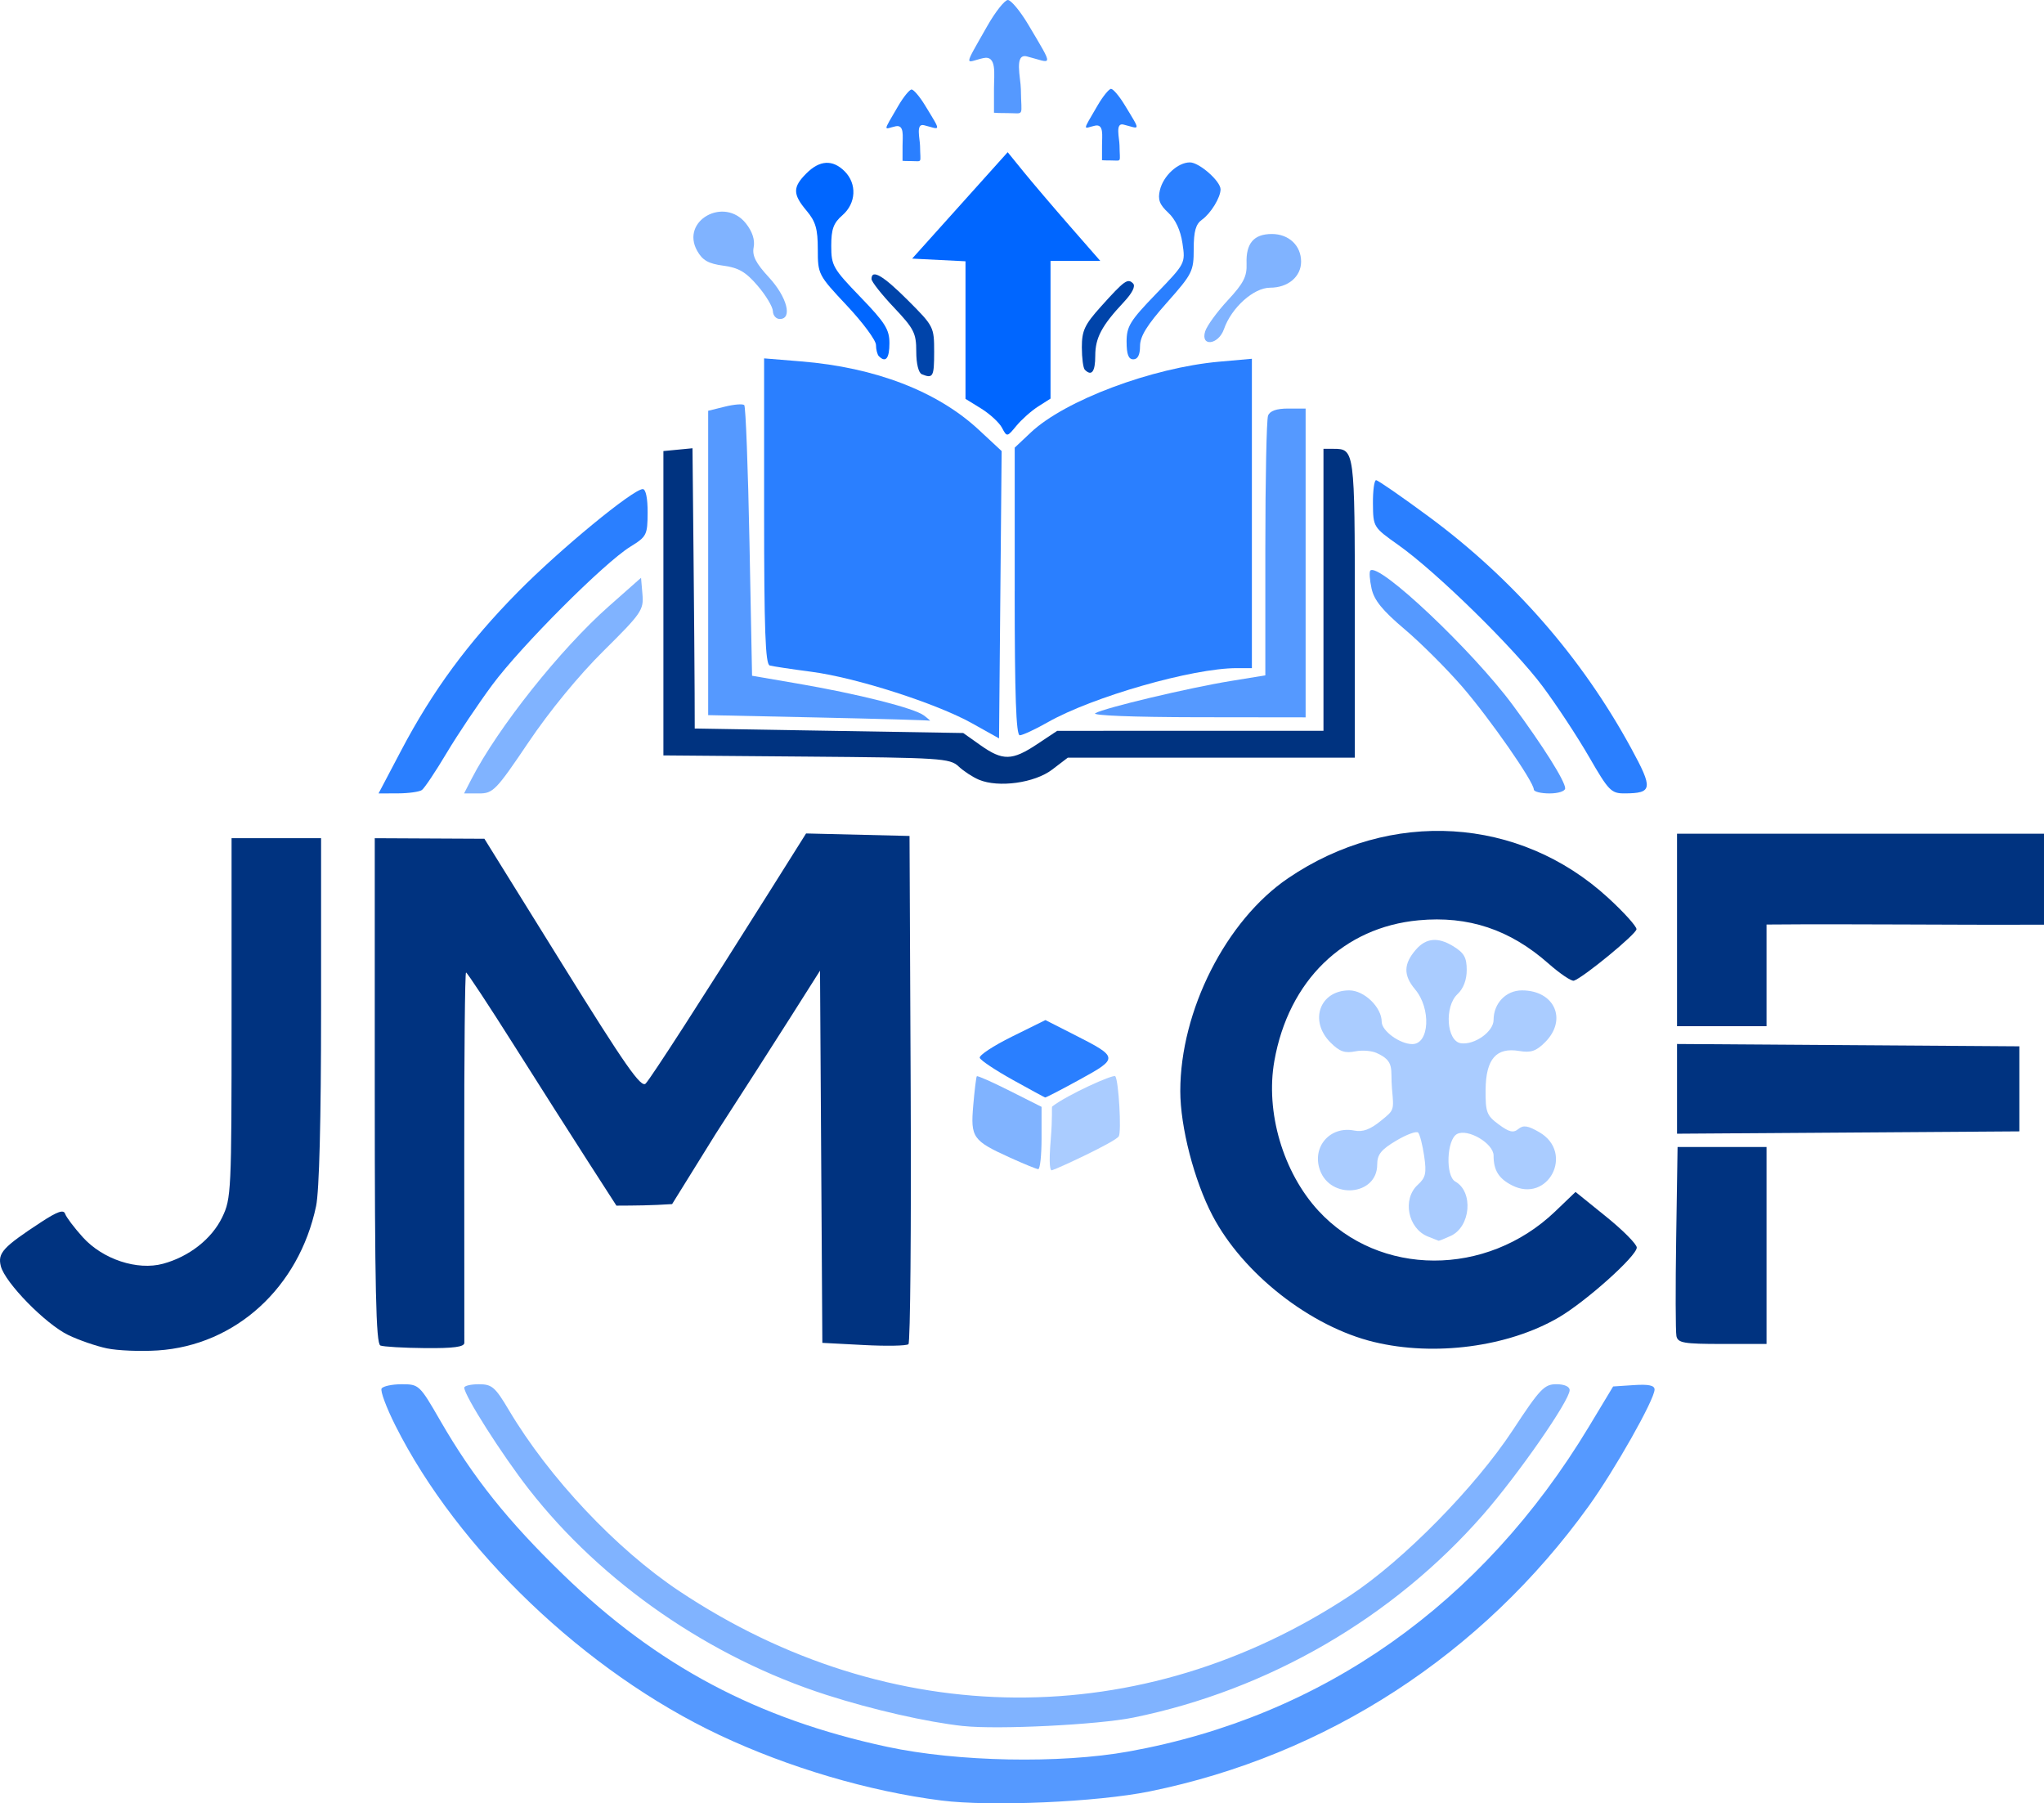 <?xml version="1.0" encoding="UTF-8" standalone="no"?>
<!-- Created with Inkscape (http://www.inkscape.org/) -->

<svg
   width="120.847mm"
   height="106.607mm"
   viewBox="0 0 120.847 106.607"
   version="1.1"
   id="svg1"
   xmlns="http://www.w3.org/2000/svg"
   xmlns:svg="http://www.w3.org/2000/svg">
  <defs
     id="defs1" />
  <g
     id="layer1"
     transform="translate(-48.395,-85.876)">
    <path
       style="fill:#000000;stroke-width:0.265"
       d="m 91.973,100.648 c 0.378,-0.456 0.15,-1.358 -0.396,-1.567 -0.92,-0.353 -1.649,0.546 -1.17,1.442 0.323,0.603 1.118,0.667 1.567,0.126 z"
       id="path43" />
    <path
       style="fill:#80b3ff;stroke-width:0.265"
       d="m 94.09,104.273 c -0.005,-0.255 -0.409,-0.93 -0.897,-1.5 -0.702,-0.821 -1.126,-1.069 -2.031,-1.191 -0.887,-0.119 -1.235,-0.317 -1.55,-0.882 -0.996,-1.781 1.612,-3.232 2.89,-1.608 0.376,0.478 0.534,0.968 0.452,1.4 -0.097,0.505 0.12,0.933 0.907,1.786 1.068,1.159 1.405,2.456 0.637,2.456 -0.218,0 -0.401,-0.208 -0.407,-0.463 z"
       id="path42" />
    <path
       style="fill:#000000;stroke-width:0.265"
       d="m 124.21,102.037 c 0.442,-0.442 0.396,-1.14 -0.102,-1.553 -0.825,-0.685 -1.858,0.642 -1.158,1.486 0.388,0.467 0.835,0.491 1.259,0.067 z"
       id="path41" />
    <path
       style="fill:#80b3ff;stroke-width:0.265"
       d="m 119.649,105.464 c 0.101,-0.327 0.701,-1.152 1.333,-1.833 0.936,-1.008 1.143,-1.411 1.114,-2.171 -0.045,-1.199 0.427,-1.751 1.496,-1.751 1.003,0 1.728,0.685 1.728,1.633 0,0.891 -0.774,1.542 -1.833,1.542 -0.972,0 -2.284,1.177 -2.727,2.447 -0.327,0.937 -1.401,1.065 -1.112,0.132 z"
       id="path40" />
    <path
       style="fill:#000000;stroke-width:0.265"
       d="m 119.601,97.531 c 0.392,-0.626 -0.35,-1.386 -1.116,-1.143 -0.587,0.186 -0.98,1.023 -0.697,1.482 0.258,0.418 1.483,0.189 1.813,-0.339 z"
       id="path39" />
    <path
       style="fill:#2a7fff;stroke-width:0.265"
       d="m 115.002,106.084 c 0,-0.914 0.201,-1.241 1.741,-2.835 1.738,-1.799 1.741,-1.804 1.562,-2.995 -0.116,-0.771 -0.413,-1.409 -0.841,-1.806 -0.515,-0.477 -0.625,-0.773 -0.493,-1.33 0.201,-0.849 1.059,-1.642 1.776,-1.642 0.55,0 1.811,1.109 1.811,1.593 0,0.481 -0.578,1.425 -1.1,1.796 -0.367,0.26 -0.487,0.687 -0.487,1.73 0,1.317 -0.077,1.471 -1.587,3.173 -1.178,1.327 -1.587,1.99 -1.587,2.569 0,0.518 -0.134,0.781 -0.397,0.781 -0.285,0 -0.397,-0.291 -0.397,-1.033 z"
       id="path38" />
    <path
       style="fill:#000000;stroke-width:0.265"
       d="m 97.937,97.196 c 0,-0.661 -0.106,-0.794 -0.633,-0.794 -0.74,0 -1.246,0.661 -0.998,1.305 0.118,0.307 0.406,0.424 0.902,0.367 0.615,-0.071 0.729,-0.208 0.729,-0.878 z"
       id="path37" />
    <path
       style="fill:#0066ff;stroke-width:0.265"
       d="m 100.362,106.941 c -0.097,-0.097 -0.176,-0.399 -0.176,-0.672 0,-0.273 -0.774,-1.32 -1.72,-2.327 -1.697,-1.807 -1.72,-1.851 -1.72,-3.325 0,-1.207 -0.127,-1.644 -0.661,-2.28 -0.828,-0.984 -0.83,-1.395 -0.012,-2.213 0.787,-0.787 1.553,-0.828 2.261,-0.12 0.738,0.738 0.679,1.891 -0.132,2.596 -0.529,0.46 -0.661,0.822 -0.661,1.812 0,1.164 0.102,1.343 1.72,3.019 1.468,1.52 1.72,1.921 1.72,2.733 0,0.898 -0.219,1.174 -0.617,0.775 z"
       id="path36" />
    <path
       style="fill:#0044aa;stroke-width:0.265"
       d="m 112.533,107.735 c -0.097,-0.097 -0.176,-0.695 -0.176,-1.329 0,-0.983 0.165,-1.336 1.124,-2.403 1.394,-1.551 1.586,-1.689 1.902,-1.373 0.161,0.161 -0.04,0.566 -0.553,1.113 -1.298,1.386 -1.68,2.105 -1.68,3.168 0,0.941 -0.214,1.226 -0.617,0.823 z"
       id="path35" />
    <path
       style="fill:#0044aa;stroke-width:0.265"
       d="m 102.898,108.001 c -0.197,-0.079 -0.331,-0.623 -0.331,-1.343 0,-1.088 -0.132,-1.349 -1.323,-2.608 -0.728,-0.769 -1.323,-1.525 -1.323,-1.679 0,-0.611 0.684,-0.21 2.159,1.265 1.52,1.52 1.545,1.57 1.545,3.043 0,1.472 -0.065,1.59 -0.728,1.322 z"
       id="path34" />
    <path
       style="fill:#0066ff;stroke-width:0.265"
       d="m 107.634,111.161 c -0.164,-0.306 -0.716,-0.815 -1.227,-1.131 l -0.929,-0.574 v -4.067 -4.067 l -1.577,-0.079 -1.577,-0.079 2.824,-3.145 2.824,-3.145 0.936,1.152 c 0.515,0.633 1.746,2.079 2.736,3.212 l 1.801,2.06 h -1.47 -1.47 v 4.071 4.071 l -0.728,0.464 c -0.4,0.255 -0.979,0.768 -1.286,1.14 -0.557,0.675 -0.559,0.675 -0.857,0.12 z"
       id="path33" />
    <path
       style="fill:#5599ff;stroke-width:0.265"
       d="m 113.15,128.039 c 0.546,-0.316 5.511,-1.497 8.004,-1.904 l 2.051,-0.335 v -7.467 c 0,-4.107 0.072,-7.656 0.161,-7.886 0.108,-0.282 0.495,-0.419 1.191,-0.419 h 1.03 v 9.128 9.128 l -6.416,-0.008 c -3.755,-0.005 -6.252,-0.103 -6.019,-0.237 z"
       id="path32" />
    <path
       style="fill:#5599ff;stroke-width:0.265"
       d="m 96.746,128.291 -6.482,-0.139 v -8.996 -8.996 l 0.99,-0.245 c 0.545,-0.135 1.059,-0.175 1.144,-0.091 0.084,0.084 0.223,3.719 0.307,8.077 l 0.154,7.923 2.672,0.459 c 3.612,0.62 6.917,1.454 7.491,1.89 0.26,0.197 0.413,0.336 0.34,0.308 -0.073,-0.028 -3.049,-0.113 -6.615,-0.19 z"
       id="path31" />
    <path
       style="fill:#000000;stroke-width:0.265"
       d="m 115.792,112.255 c 2.253,-0.774 4.138,-1.532 4.189,-1.685 0.126,-0.379 -0.065,-0.357 -2.338,0.261 -3.282,0.893 -6.874,2.365 -6.874,2.818 0,0.283 0.139,0.346 0.463,0.209 0.255,-0.107 2.307,-0.829 4.56,-1.603 z"
       id="path30" />
    <path
       style="fill:#000000;stroke-width:0.265"
       d="m 115.54,114.679 c 2.389,-0.789 4.386,-1.563 4.438,-1.72 0.136,-0.407 -0.359,-0.358 -2.573,0.255 -2.691,0.746 -5.993,2.046 -6.38,2.512 -0.177,0.213 -0.21,0.387 -0.074,0.387 0.136,0 2.201,-0.645 4.589,-1.434 z"
       id="path29" />
    <path
       style="fill:#000000;stroke-width:0.265"
       d="m 112.426,118.114 c 0.802,-0.355 2.752,-1.02 4.332,-1.477 2.85,-0.825 3.532,-1.143 3.19,-1.486 -0.56,-0.56 -8.876,2.427 -9.126,3.278 -0.13,0.441 -0.082,0.431 1.604,-0.314 z"
       id="path28" />
    <path
       style="fill:#000000;stroke-width:0.265"
       d="m 115.523,119.369 c 1.087,-0.352 2.546,-0.763 3.241,-0.912 0.826,-0.177 1.265,-0.409 1.265,-0.667 0,-0.458 -0.434,-0.391 -3.969,0.613 -2.51,0.713 -5.086,1.899 -5.239,2.412 -0.068,0.229 0.351,0.154 1.313,-0.234 0.777,-0.314 2.302,-0.859 3.389,-1.211 z"
       id="path27" />
    <path
       style="fill:#000000;stroke-width:0.265"
       d="m 113.453,122.361 c 2.27,-0.891 5.277,-1.749 6.13,-1.749 0.245,0 0.446,-0.158 0.446,-0.352 0,-0.289 -0.273,-0.295 -1.521,-0.035 -3.801,0.791 -7.739,2.193 -7.739,2.754 0,0.408 0.175,0.368 2.684,-0.617 z"
       id="path26" />
    <path
       style="fill:#2a7fff;stroke-width:0.265"
       d="m 108.388,120.841 v -8.502 l 0.948,-0.894 c 2.016,-1.901 7.166,-3.835 11.156,-4.189 l 1.918,-0.17 v 9.144 9.144 h -0.897 c -2.608,0 -8.514,1.691 -11.174,3.2 -0.745,0.423 -1.489,0.769 -1.654,0.769 -0.215,0 -0.299,-2.366 -0.299,-8.502 z"
       id="path25" />
    <path
       style="fill:#2a7fff;stroke-width:0.265"
       d="m 105.874,128.64 c -2.112,-1.181 -6.858,-2.704 -9.506,-3.051 -1.175,-0.154 -2.285,-0.321 -2.466,-0.372 -0.256,-0.071 -0.331,-2.123 -0.331,-9.123 v -9.032 l 2.183,0.178 c 4.401,0.358 8.063,1.77 10.522,4.056 l 1.339,1.245 -0.077,8.493 -0.077,8.493 z"
       id="path24" />
    <path
       style="fill:#003380;stroke-width:0.265"
       d="m 106.271,131.97 c -0.364,-0.153 -0.905,-0.507 -1.204,-0.788 -0.509,-0.478 -1.069,-0.514 -8.996,-0.579 l -8.454,-0.07 v -8.996 -8.996 l 0.86,-0.083 0.86,-0.083 0.06,6.168 c 0.033,3.393 0.063,7.121 0.066,8.285 l 0.006,2.117 7.937,0.132 7.937,0.132 1.029,0.728 c 1.307,0.924 1.863,0.913 3.337,-0.066 l 1.191,-0.791 7.871,-0.001 7.871,-0.001 v -8.335 -8.334 h 0.609 c 1.228,0 1.244,0.119 1.244,9.446 v 8.811 h -8.484 -8.484 l -0.927,0.707 c -1.036,0.79 -3.17,1.084 -4.329,0.597 z"
       id="path23" />
    <path
       style="fill:#2a7fff;stroke-width:0.265"
       d="m 142.349,130.628 c -0.683,-1.185 -1.917,-3.06 -2.742,-4.167 -1.691,-2.269 -6.279,-6.766 -8.533,-8.363 -1.487,-1.053 -1.494,-1.065 -1.507,-2.447 -0.007,-0.764 0.077,-1.389 0.186,-1.388 0.109,5.3e-4 1.508,0.968 3.109,2.15 4.981,3.678 9.041,8.321 11.963,13.681 1.319,2.419 1.282,2.677 -0.38,2.685 -0.79,0.004 -0.944,-0.154 -2.095,-2.15 z"
       id="path22" />
    <path
       style="fill:#5599ff;stroke-width:0.265"
       d="m 139.079,132.551 c 0,-0.457 -2.588,-4.175 -4.221,-6.066 -0.918,-1.062 -2.457,-2.598 -3.42,-3.413 -1.316,-1.114 -1.802,-1.713 -1.954,-2.409 -0.111,-0.509 -0.143,-0.985 -0.071,-1.058 0.501,-0.501 6.042,4.734 8.423,7.955 1.79,2.422 3.096,4.497 3.096,4.92 0,0.168 -0.41,0.301 -0.926,0.301 -0.509,0 -0.926,-0.104 -0.926,-0.231 z"
       id="path21" />
    <path
       style="fill:#80b3ff;stroke-width:0.265"
       d="m 76.274,131.922 c 1.565,-3.036 5.257,-7.678 8.123,-10.211 l 1.898,-1.678 0.084,0.98 c 0.079,0.922 -0.057,1.12 -2.305,3.346 -1.461,1.447 -3.182,3.543 -4.431,5.395 -1.923,2.85 -2.095,3.028 -2.927,3.028 h -0.885 z"
       id="path20" />
    <path
       style="fill:#2a7fff;stroke-width:0.265"
       d="m 72.116,130.236 c 1.864,-3.54 3.961,-6.386 6.903,-9.37 2.473,-2.508 6.807,-6.076 7.38,-6.076 0.178,0 0.29,0.546 0.286,1.389 -0.007,1.322 -0.056,1.419 -1.019,2.013 -1.547,0.953 -6.471,5.882 -8.173,8.181 -0.834,1.127 -2.049,2.941 -2.699,4.03 -0.65,1.09 -1.305,2.069 -1.455,2.176 -0.15,0.107 -0.788,0.196 -1.418,0.198 l -1.145,0.004 z"
       id="path19" />
    <path
       style="fill:#003380;stroke-width:0.265"
       d="m 147.546,140.852 v -5.689 h 10.848 10.848 v 2.688 2.688 c -5.868,0.025 -10.907,-0.052 -16.404,-0.008 v 3.005 3.005 h -2.646 -2.646 z"
       id="path18" />
    <path
       style="fill:#2a7fff;stroke-width:0.265"
       d="m 108.259,149.707 c -1.017,-0.565 -1.889,-1.147 -1.938,-1.295 -0.049,-0.148 0.804,-0.711 1.896,-1.251 l 1.986,-0.982 1.739,0.883 c 2.586,1.313 2.593,1.37 0.303,2.626 -1.089,0.598 -2.016,1.078 -2.059,1.067 -0.043,-0.011 -0.91,-0.482 -1.927,-1.047 z"
       id="path17" />
    <path
       style="fill:#003380;stroke-width:0.265"
       d="m 147.546,150.245 v -2.652 l 10.12,0.069 10.12,0.069 v 2.514 2.514 l -10.12,0.069 -10.12,0.069 z"
       id="path16" />
    <path
       style="fill:#000000;stroke-width:0.265"
       d="m 112.898,152.338 c 0.253,-0.473 0.227,-0.539 -0.186,-0.46 -0.265,0.051 -0.522,0.3 -0.571,0.553 -0.123,0.64 0.398,0.576 0.757,-0.093 z"
       id="path15" />
    <path
       style="fill:#aaccff;stroke-width:0.265"
       d="m 110.521,153.194 c 0.106,-1.263 0.046,-1.877 0.079,-1.903 0.912,-0.705 3.622,-1.923 3.733,-1.793 0.199,0.235 0.377,3.3 0.206,3.556 -0.222,0.334 -3.544,1.878 -3.946,2.003 -0.108,0.033 -0.205,-0.27 -0.071,-1.863 z"
       id="path14" />
    <path
       style="fill:#80b3ff;stroke-width:0.265"
       d="m 108.133,154.321 c -2.235,-1.014 -2.361,-1.193 -2.197,-3.101 0.078,-0.9 0.173,-1.674 0.211,-1.72 0.038,-0.046 0.915,0.343 1.949,0.863 l 1.879,0.946 v 1.849 c 0,1.017 -0.089,1.842 -0.198,1.834 -0.109,-0.008 -0.849,-0.31 -1.644,-0.671 z"
       id="path13" />
    <path
       style="fill:#aaccff;stroke-width:0.265"
       d="m 132.813,158.974 c -1.185,-0.478 -1.522,-2.218 -0.592,-3.06 0.464,-0.42 0.523,-0.685 0.375,-1.695 -0.096,-0.658 -0.257,-1.282 -0.356,-1.387 -0.1,-0.104 -0.685,0.111 -1.301,0.478 -0.894,0.533 -1.12,0.818 -1.12,1.414 0,1.839 -2.769,2.092 -3.391,0.309 -0.476,-1.366 0.611,-2.607 2.035,-2.322 0.505,0.101 0.942,-0.061 1.589,-0.589 0.776,-0.633 0.759,-0.589 0.642,-1.877 -0.106,-1.168 0.204,-1.625 -0.919,-2.124 -0.256,-0.114 -0.8,-0.182 -1.239,-0.094 -0.632,0.126 -0.939,0.018 -1.477,-0.519 -1.284,-1.284 -0.637,-3.084 1.109,-3.084 0.885,0 1.917,1 1.917,1.857 0,0.537 1.073,1.318 1.812,1.318 1.012,0 1.118,-2.099 0.164,-3.233 -0.706,-0.839 -0.689,-1.512 0.057,-2.363 0.593,-0.676 1.29,-0.74 2.18,-0.199 0.658,0.4 0.814,0.671 0.814,1.415 0,0.588 -0.197,1.103 -0.546,1.428 -0.787,0.734 -0.647,2.781 0.2,2.902 0.808,0.115 1.934,-0.686 1.934,-1.377 0,-0.983 0.734,-1.748 1.676,-1.748 1.933,0 2.704,1.73 1.367,3.067 -0.525,0.525 -0.839,0.631 -1.521,0.516 -1.363,-0.231 -1.977,0.472 -1.993,2.285 -0.012,1.335 0.061,1.529 0.774,2.056 0.621,0.459 0.867,0.516 1.163,0.27 0.294,-0.244 0.564,-0.202 1.241,0.192 2.09,1.216 0.515,4.242 -1.631,3.133 -0.778,-0.402 -1.076,-0.888 -1.076,-1.754 0,-0.718 -1.523,-1.615 -2.162,-1.273 -0.613,0.328 -0.691,2.479 -0.102,2.809 1.087,0.609 0.911,2.676 -0.275,3.216 -0.363,0.166 -0.685,0.294 -0.714,0.284 -0.029,-0.009 -0.314,-0.122 -0.632,-0.25 z"
       id="path12" />
    <path
       style="fill:#003380;stroke-width:0.265"
       d="m 147.511,164.863 c -0.053,-0.255 -0.06,-2.874 -0.015,-5.821 l 0.082,-5.358 h 2.63 2.63 v 5.821 5.821 h -2.615 c -2.277,0 -2.627,-0.06 -2.712,-0.463 z"
       id="path11" />
    <path
       style="fill:#003380;stroke-width:0.265"
       d="m 129.626,165.21 c -3.752,-0.909 -7.74,-4.032 -9.545,-7.474 -1.082,-2.064 -1.904,-5.239 -1.904,-7.359 0,-4.754 2.705,-10.093 6.378,-12.587 6.058,-4.114 13.665,-3.651 18.906,1.151 0.937,0.858 1.697,1.699 1.688,1.868 -0.014,0.286 -3.125,2.844 -3.698,3.041 -0.141,0.049 -0.822,-0.41 -1.513,-1.019 -2.276,-2.007 -4.735,-2.825 -7.668,-2.551 -4.45,0.416 -7.689,3.57 -8.531,8.311 -0.537,3.021 0.513,6.591 2.606,8.862 3.604,3.91 9.94,3.927 13.999,0.037 l 1.201,-1.151 1.81,1.462 c 0.995,0.804 1.81,1.625 1.81,1.825 0,0.502 -3.023,3.207 -4.63,4.141 -2.978,1.733 -7.333,2.309 -10.908,1.442 z"
       id="path10" />
    <path
       style="fill:#003380;stroke-width:0.265"
       d="m 70.883,165.415 c -0.259,-0.105 -0.331,-3.366 -0.331,-15.06 v -14.927 l 3.241,0.016 3.241,0.016 4.603,7.41 c 3.728,6.002 4.665,7.344 4.932,7.061 0.328,-0.348 3.328,-4.997 7.357,-11.403 l 2.127,-3.381 3.058,0.074 3.058,0.074 0.068,14.934 c 0.038,8.213 -0.022,15.013 -0.132,15.111 -0.11,0.098 -1.301,0.12 -2.645,0.049 l -2.445,-0.128 -0.069,-11.001 -0.069,-11.001 -1.752,2.765 c -0.964,1.521 -2.947,4.611 -4.406,6.866 l -2.587,4.168 c -1.233,0.081 -2.178,0.087 -3.292,0.091 l -1.67,-2.592 c -0.918,-1.426 -2.892,-4.527 -4.387,-6.892 -1.495,-2.365 -2.77,-4.299 -2.834,-4.299 -0.064,0 -0.112,4.852 -0.106,10.782 0.006,5.93 0.009,10.931 0.005,11.113 -0.004,0.241 -0.637,0.325 -2.321,0.31 -1.273,-0.011 -2.464,-0.081 -2.646,-0.154 z"
       id="path9" />
    <path
       style="fill:#003380;stroke-width:0.265"
       d="m 54.712,165.586 c -0.636,-0.134 -1.664,-0.489 -2.285,-0.79 -1.345,-0.651 -3.739,-3.098 -3.984,-4.072 -0.194,-0.772 0.125,-1.121 2.379,-2.597 0.966,-0.633 1.335,-0.761 1.424,-0.494 0.066,0.198 0.536,0.82 1.044,1.383 1.18,1.307 3.222,1.981 4.746,1.568 1.54,-0.417 2.876,-1.466 3.493,-2.74 0.539,-1.112 0.557,-1.512 0.557,-11.784 v -10.632 h 2.646 2.646 v 10.173 c 0,6.473 -0.107,10.683 -0.295,11.576 -1.014,4.817 -4.763,8.233 -9.362,8.532 -1.019,0.066 -2.372,0.011 -3.008,-0.123 z"
       id="path8" />
    <path
       style="fill:#80b3ff;stroke-width:0.265"
       d="m 105.345,187.914 c -2.14,-0.232 -5.363,-0.966 -8.088,-1.841 -6.888,-2.213 -13.271,-6.623 -17.59,-12.155 -1.593,-2.04 -3.823,-5.545 -3.823,-6.008 0,-0.111 0.389,-0.203 0.864,-0.203 0.771,0 0.962,0.164 1.768,1.521 2.38,4.007 6.359,8.234 10.091,10.716 12.464,8.293 27.33,8.384 39.665,0.243 3.135,-2.069 7.389,-6.396 9.606,-9.769 1.599,-2.435 1.862,-2.712 2.57,-2.712 0.478,0 0.789,0.138 0.789,0.35 0,0.614 -3.042,4.992 -5.114,7.361 -5.332,6.096 -12.694,10.367 -20.674,11.995 -2.09,0.426 -8.025,0.721 -10.062,0.5 z"
       id="path7" />
    <path
       style="fill:#5599ff;stroke-width:0.265"
       d="m 104.051,192.316 c -4.28,-0.542 -9.04,-1.947 -13.125,-3.873 -7.912,-3.732 -15.465,-10.946 -19.158,-18.299 -0.533,-1.061 -0.898,-2.043 -0.812,-2.183 0.086,-0.139 0.623,-0.254 1.192,-0.254 1.018,0 1.057,0.037 2.278,2.154 1.934,3.353 3.989,5.927 7.266,9.101 5.569,5.395 11.468,8.53 19.155,10.18 4.141,0.889 10.229,1.007 14.277,0.277 11.463,-2.066 20.899,-8.726 27.215,-19.209 l 1.429,-2.371 1.227,-0.081 c 0.876,-0.058 1.226,0.018 1.223,0.265 -0.008,0.6 -2.358,4.758 -3.901,6.9 -6.31,8.764 -15.509,14.737 -25.96,16.857 -3.115,0.632 -9.39,0.905 -12.307,0.536 z"
       id="path1" />
    <path
       style="fill:#2a7fff;stroke-width:0.265"
       d="m 113.55,94.45 c -1e-5,-0.554 0.121,-1.261 -0.415,-1.145 -0.678,0.147 -0.805,0.443 0.158,-1.204 0.313,-0.536 0.671,-0.972 0.79,-0.972 0.119,0 0.472,0.406 0.788,0.924 1.023,1.677 0.919,1.43 -0.055,1.187 -0.501,-0.125 -0.237,0.802 -0.232,1.229 0.012,1.06 0.163,0.893 -0.506,0.893 -0.64,0 -0.529,-0.026 -0.529,-0.026 z"
       id="path1-2" />
    <path
       style="fill:#2a7fff;stroke-width:0.265"
       d="m 101.757,94.488 c -1e-5,-0.554 0.121,-1.261 -0.415,-1.145 -0.678,0.147 -0.805,0.443 0.158,-1.204 0.313,-0.536 0.671,-0.972 0.79,-0.972 0.119,0 0.472,0.406 0.788,0.924 1.023,1.677 0.919,1.43 -0.055,1.187 -0.501,-0.125 -0.237,0.802 -0.232,1.229 0.012,1.06 0.163,0.893 -0.506,0.893 -0.64,0 -0.529,-0.026 -0.529,-0.026 z"
       id="path1-26" />
    <path
       style="fill:#5599ff;stroke-width:0.412"
       d="m 107.162,91.121 c -1e-5,-0.875 0.185,-1.993 -0.637,-1.809 -1.042,0.233 -1.237,0.7 0.243,-1.901 0.481,-0.846 1.031,-1.535 1.214,-1.535 0.183,0 0.725,0.642 1.211,1.46 1.572,2.649 1.413,2.259 -0.084,1.875 -0.77,-0.197 -0.364,1.268 -0.357,1.941 0.018,1.674 0.251,1.411 -0.777,1.411 -0.983,0 -0.813,-0.041 -0.813,-0.041 z"
       id="path1-26-2" />
  </g>
</svg>
